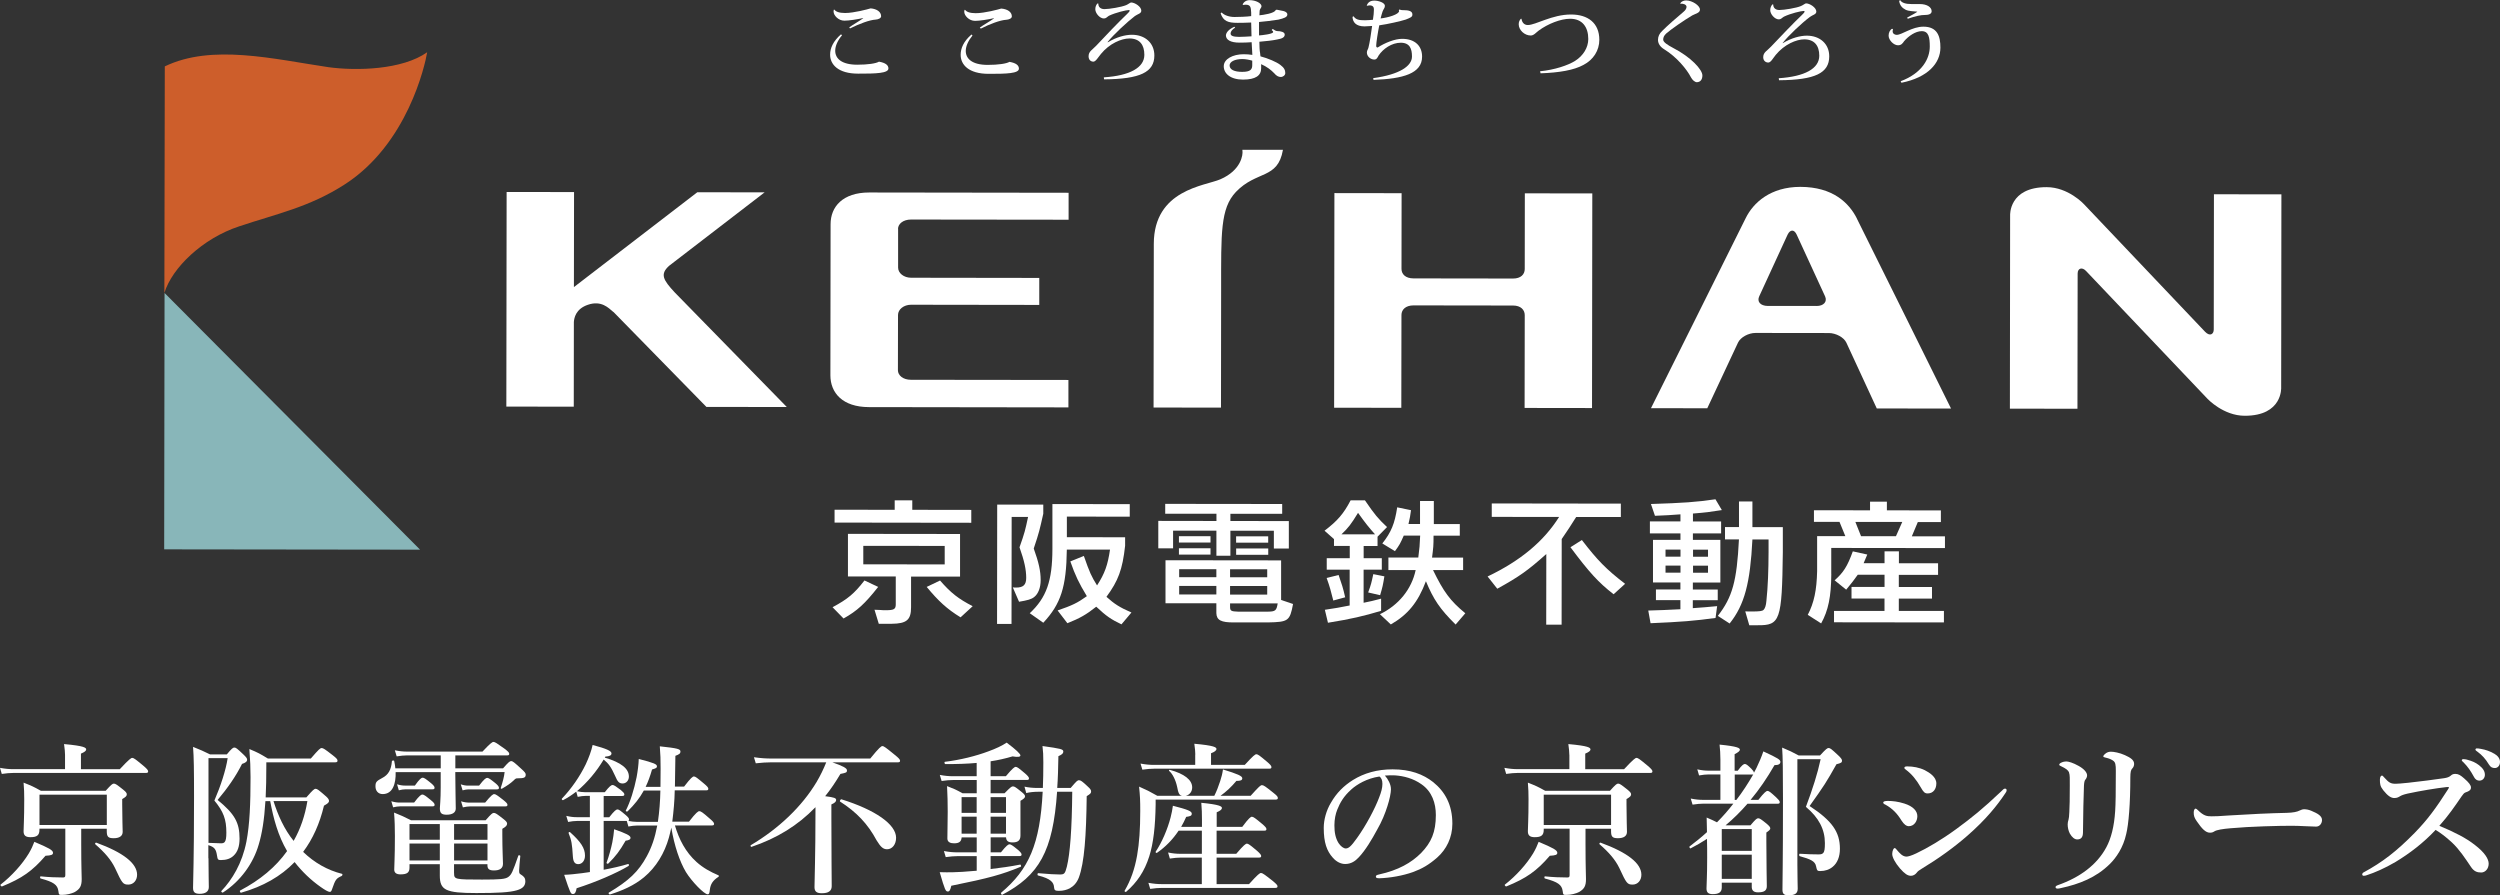 <?xml version="1.0" encoding="UTF-8"?>
<svg id="a" data-name="レイヤー 1" xmlns="http://www.w3.org/2000/svg" width="534.32" height="191.35" viewBox="0 0 534.32 191.35">
  <rect x="0" y="0" width="534.32" height="191.35" fill="#333333" stroke="none"/>
  <g>
    <g>
      <polygon points="89.78 117.48 35.09 117.41 35.17 62.62 89.78 117.48" fill="#88b6b9"/>
      <path d="M91.32,11.15c-5.34,3.81-15.19,4.02-21.11,3.21-11.74-1.74-24.92-5.03-34.99-.17,0,4.03-.09,48.43-.09,48.43,1.64-5.4,8.18-11.67,15.97-14.24,8.04-2.69,14.99-4.09,22.55-8.95,13.42-8.62,17.19-25.47,17.65-28.28h.02Z" fill="#cd5e2b"/>
    </g>
    <g>
      <path d="M274.2,32.03c-1.1,6.36-5.62,4.36-10.05,8.99-3.35,3.54-3.15,8.87-3.16,20.7l-.03,25.4-14.41-.02.05-35c.02-11.6,10.94-12.36,14.2-13.77,4.54-1.95,4.86-5.35,4.75-6.04,0-.16-.02-.27-.02-.27h8.69-.02Z" fill="#fff"/>
      <path d="M191.93,48.94c0-1.1,1.11-2.02,2.79-2.02l33.67.04v-5.76l-42.63-.06c-5.65,0-8.24,3.05-8.24,6.77l-.04,32.31c0,3.73,2.58,6.78,8.23,6.79l42.64.06v-5.86l-33.66-.04c-1.67,0-2.78-.93-2.78-2.04l.02-11.81c0-1.2,1.24-2.19,2.79-2.19l27.4.04v-5.77l-27.39-.04c-1.54,0-2.78-.97-2.78-2.17v-8.26h-.02Z" fill="#fff"/>
      <path d="M325.85,87.2l.03-19.85c0-1.11-.83-2.05-2.49-2.05l-21.28-.03c-1.72,0-2.57.94-2.58,2.04l-.03,19.85-14.36-.02.06-45.87,14.36.02-.02,16.18c0,1.12.85,2.03,2.57,2.03l21.28.03c1.66,0,2.49-.9,2.49-2.03l.02-16.18,14.42.02-.06,45.87-14.42-.02h.01Z" fill="#fff"/>
      <path d="M396.88,46.72c-1.69-3.35-5.13-6.77-12.1-6.78-6.33,0-10.06,3.34-11.71,6.75-.67,1.4-20.21,40.55-20.21,40.55l12.03.02,6.58-14.05c.54-1.13,2.23-2.05,3.73-2.05l15.66.02c1.53,0,3.24.93,3.76,2.06l6.5,14.06,15.87.02s-19.49-39.38-20.13-40.61h.02ZM388.25,65.39h-10.43c-1.57-.02-2.36-.92-1.82-2.07l6.06-13.17c.56-1.15,1.42-1.15,1.94,0l6.07,13.19c.52,1.15-.31,2.06-1.82,2.06h0Z" fill="#fff"/>
      <path d="M168.15,86.99l-17.17-.02-19.81-20.24s-.11-.08-.15-.11c-.96-.8-2.49-2.47-5.37-1.48-2.63.89-2.94,2.86-3,3.69v.34l-.02,17.75-14.41-.02.06-45.87,14.41.02-.03,20.31,26.37-20.27,14.39.02-20.39,15.68c-2.03,1.81-1.3,3.04,1.19,5.72l23.94,24.48h-.01Z" fill="#fff"/>
      <path d="M471.29,70.91c1.05,1.08,1.85.5,1.85-.48l.04-28.91,14.42.02-.05,41.29s.35,6.04-7.78,6.03c-4.59,0-7.97-3.63-7.97-3.63l-25.94-27.3c-.83-.9-1.81-.64-1.81.54l-.04,28.89-14.44-.02.05-41.31s-.32-6.04,7.81-6.03c4.63,0,7.97,3.64,7.97,3.64l25.89,27.27h0Z" fill="#fff"/>
    </g>
  </g>
  <g>
    <path d="M187.69,125.44c-2.86,3.63-4.5,5.12-7.4,6.75l-2.35-2.41c3.28-1.76,4.65-2.92,6.82-5.72l2.93,1.38h0ZM207.59,108.98v2.75l-29.22-.04v-2.75l12.85.02v-2.03h3.76v2.03l12.62.02h-.01ZM186.9,130.32l1.22.05c.36.05.84.05,1.22.05,1.73,0,2.11-.23,2.11-1.25v-5.96h-10.22v-9.11l23.96.03v9.1h-10.47v6.56c0,2.69-.93,3.5-4.15,3.53h-2.75l-.91-2.99h0ZM184.5,120.61l17.41.02v-3.95l-17.4-.02v3.95h-.01ZM200.91,124.07c2.36,2.7,3.91,3.9,6.98,5.49l-2.59,2.38c-2.91-1.78-4.77-3.51-7.24-6.5l2.86-1.37h-.01Z" fill="#fff"/>
    <path d="M216.47,125.54c.25.04.49.04.69.04,1.56,0,2.16-.59,2.17-2.05,0-1.8-.4-3.64-1.43-6.56,1.12-3.16,1.22-3.64,1.83-6.49h-3.51l-.03,22.87h-3.09l.03-25.51h9.85v1.95c-.77,3.42-.87,3.96-2.04,7.44,1.07,2.98,1.48,4.83,1.48,6.76,0,1.6-.52,2.92-1.36,3.59-.62.51-1.44.72-3.26,1.03l-1.33-3.06h0ZM226.04,130.47c3.1-1.07,4.2-1.58,6.25-3.05-1.72-2.84-2.46-4.4-3.53-7.43l2.89-1.17c1.25,3.57,1.6,4.34,2.82,6.3,1.65-2.55,2.29-4.36,2.77-7.66h-9.23c-.1,8.02-1.28,11.61-5.03,15.64l-2.89-2.04c3.55-3.32,4.83-6.87,4.84-13.73v-9.6l16.53.02v2.68l-13.44-.02v4.4l12.45.02v1.82c-.57,5.11-1.47,7.48-3.99,10.91,1.69,1.52,2.8,2.24,5.34,3.35l-2.13,2.53c-2.23-1.06-3.25-1.76-5.39-3.77-2.2,1.74-3.52,2.47-6.17,3.53l-2.09-2.73h0Z" fill="#fff"/>
    <path d="M250.72,117.19h-3.16v-5.86l12.43.02v-1.55h-10.95v-2.11l25,.03v2.09h-11.07v1.54l12.49.02v5.86h-3.2v-3.79h-9.29v5.34h-2.99v-5.36h-9.26v3.77h0ZM249.1,128.92v-9.18l24.71.03v8.46l2.55.86c-.68,3.64-1.02,3.85-5.34,3.94h-7.29c-2.74.02-3.71-.48-3.76-1.98v-2.11h-10.86v-.02ZM251.97,114.6h6.75v1.36h-6.75v-1.36ZM258.72,117.19v1.34h-6.75v-1.35h6.75ZM252.02,123.36h7.95v-1.71h-7.95v1.71ZM252.02,127.06h7.95v-1.83h-7.95v1.83ZM262.9,123.38h7.94v-1.71h-7.94v1.71ZM262.9,127.08h7.94v-1.83h-7.94v1.83ZM262.9,128.95v.77c0,.84.23.96,1.76,1.01h6.12c1.82,0,2.04-.19,2.3-1.77h-10.18ZM271.05,114.64v1.35h-6.86v-1.36h6.86ZM271.05,118.57h-6.85v-1.35h6.86v1.35h0Z" fill="#fff"/>
    <path d="M294.41,116.69h-2.96v2.62h3.88v2.45h-3.89v7.07c1.63-.34,1.96-.4,3.74-.88v2.6c-3.71,1.12-6.46,1.76-11.36,2.55l-.66-2.77c2.52-.39,2.9-.44,5.3-.92v-7.66h-4.9v-2.45h4.92v-2.62h-3.37v-1.46l-2.02-1.79c2.76-2.1,4.08-3.62,5.58-6.5h3.05c2.08,3.04,2.8,3.91,4.73,5.72l-2.03,2.06v1.97h-.01ZM284.96,128.35c-.49-1.99-.73-2.89-1.42-4.82l2.56-.64c.64,1.84.97,2.82,1.4,4.77l-2.54.69h0ZM293.89,114.21c-1.27-1.42-2.01-2.32-3.64-4.6-1.5,2.46-2.06,3.17-3.54,4.59h7.18ZM292.41,126.63c.66-1.79.7-2.08,1.1-3.92l2.37.47c-.32,1.96-.38,2.23-.91,4.03l-2.57-.59h.01ZM296.74,121.82v-2.66h6.39c.26-2.17.31-2.45.4-4.68h-3.51c-.75,1.7-.87,1.94-1.88,3.32l-2.7-1.65c1.89-2.38,2.66-4.24,3.18-7.72l2.95.61c-.18,1.33-.21,1.55-.54,2.96h2.47v-4.92h2.95v4.93h5.55v2.48h-5.61c0,2.23-.05,2.53-.32,4.68h6.64v2.67h-6.43c2.23,4.58,3.63,6.55,6.9,9.23l-2.07,2.41c-3.36-3.31-4.74-5.38-6.35-9.26-1.71,4.54-3.86,7.14-7.5,9.24l-2.33-2.19c3.97-1.91,6.77-5.32,7.64-9.44h-5.85.02Z" fill="#fff"/>
    <path d="M318.83,110.46v-2.86l27.59.04v2.86h-9.55c-1.39,2.22-1.61,2.52-3.09,4.71l-.02,18.3h-3.29l.02-15.1c-3.93,3.5-5.74,4.81-10.48,7.42l-2.07-2.62c7-3.34,11.98-7.48,15.28-12.72l-14.39-.02h0ZM338.09,115.42c3.33,4.32,5.16,6.22,9.24,9.36l-2.46,2.23c-3.27-2.54-5.21-4.69-9.22-10.05l2.44-1.54Z" fill="#fff"/>
    <path d="M366.68,132.07c-4.59.63-7.21.84-13.91,1.13l-.49-2.71c3.03-.1,3.56-.1,6.87-.28v-1.94h-5.23v-2.28h5.23v-1.5h-5.86v-9.11h5.87v-1.38h-6.53v-2.56h6.53v-1.51c-2.42.18-2.81.2-5.45.31l-.86-2.52c6.95-.22,9.7-.41,13.79-1.01l1.37,2.31c-2.78.43-3.24.5-6.18.74v1.69h6.02v2.56h-6.03v1.38h5.87v9.11h-5.88v1.5h5.32v2.28h-5.33v1.7c2.47-.18,2.83-.2,5.2-.43l-.34,2.53h.02ZM355.96,118.98h3.21v-1.51h-3.2v1.51h-.01ZM355.96,122.4h3.21v-1.51h-3.2v1.51h-.01ZM361.84,118.99h3.21v-1.51h-3.2v1.51h-.01ZM361.84,122.41h3.21v-1.51h-3.2v1.51h-.01ZM371.66,107.17h2.88v5.49h6.5v5.38c-.18,14.61-.58,15.63-5.36,15.59h-1.81l-.86-2.96.88.02h.53c1.57,0,2.21-.07,2.5-.34.33-.33.53-.96.61-1.93.32-2.97.45-6.58.46-10.39v-2.73h-3.45c-.47,9.31-1.68,13.97-4.87,17.96l-2.52-1.63c3.11-4.01,4.06-7.38,4.51-16.34h-2.98v-2.64h2.99v-5.48h-.01Z" fill="#fff"/>
    <path d="M391.4,122.67c-.03,4.84-.63,7.79-2.17,10.57l-2.86-1.83c1.35-2.58,1.91-5.3,2-9.32v-7.5h6.03l-1.25-3.05h-5.46v-2.49l11.99.02v-1.85h3.6v1.85l11.54.02v2.49h-4.93l-1.28,3.05h7.08v2.51l-24.3-.03v5.58-.02ZM414.22,120.4v2.46h-8.39v2.6h7.09v2.48h-7.09v2.64h9.64v2.45l-23.49-.03v-2.43h10.79v-2.64h-7.05v-2.48h7.06v-2.61h-5.73c-.97,1.36-1.17,1.61-2.47,3.19l-2.47-2c1.89-1.67,2.73-2.99,3.89-6.19l3.09.68-.78,1.85h4.47v-2.54h3.07v2.55h8.38v.02ZM396.54,111.54l1.22,3.06h7.46l1.35-3.05h-10.04.01Z" fill="#fff"/>
  </g>
  <g>
    <path d="M179.96,7.55c-.9,1.06-1.45,2.24-1.45,3.29,0,1.66,1.34,2.98,4.69,2.99,2.29,0,4.02-.26,4.66-.65,1.44.25,2.02.77,2.02,1.45,0,1.03-2.61,1.12-6.48,1.11-4.28,0-5.99-1.97-5.98-4.07,0-1.37.64-2.87,2.33-4.34l.22.22h0ZM184.51,3.85c-1.26.28-3.07.57-4.04.57-1.29,0-2.31-1.14-2.31-1.93,0-.13.01-.32.06-.43l.14.02c.26.4.98.7,2.26.7,1.91,0,4.9-.82,5.46-.99,1.32.11,2.24.74,2.24,1.68,0,.43-.6.68-1.17.72-1.29.07-3.52.91-5.48,1.89l-.16-.23c.62-.48,2.28-1.42,2.95-1.93l.05-.08h0Z" fill="#fff"/>
    <path d="M207.85,7.59c-.87,1.06-1.44,2.24-1.44,3.29,0,1.66,1.34,2.98,4.67,2.99,2.27,0,4.02-.26,4.67-.65,1.45.25,2.02.77,2.02,1.45,0,1.03-2.61,1.12-6.47,1.11-4.29,0-5.99-1.97-5.98-4.07,0-1.37.61-2.87,2.32-4.34,0,0,.21.22.21.22ZM212.42,3.89c-1.25.28-3.05.57-4.02.57-1.3,0-2.31-1.14-2.31-1.93,0-.13,0-.32.08-.43l.11.02c.29.4.98.7,2.26.7,1.92,0,4.9-.82,5.45-.99,1.36.11,2.27.74,2.27,1.68,0,.43-.62.68-1.21.72-1.27.07-3.52.91-5.43,1.89l-.2-.23c.64-.48,2.29-1.42,2.99-1.93l.02-.08h0Z" fill="#fff"/>
    <path d="M235.94,16.53c5.52-.36,8.64-2.07,8.64-4.81,0-2.17-1.02-3.49-3.18-3.5-1.72,0-4.28,1.08-6.09,3.3-.64.78-1.13,1.66-1.63,1.66-.68-.02-1.02-.51-1.02-1.16,0-1.04.81-1.38,1.62-2.24,1.86-2.01,4.98-5.24,6.59-6.77.34-.33.57-.57.57-.74,0-.12-.13-.12-.19-.12-.53,0-2.8.53-4.24,1.22-.42.26-.6.58-1.08.58-.88,0-1.83-1.13-1.83-1.97,0-.5.16-.94.47-1.25l.18.04c-.04.71.48,1.18,1.29,1.18,1.05,0,3.66-.44,4.64-.85.45-.18.88-.57,1.07-.57.8,0,2.19.9,2.18,1.75,0,.63-.73.69-1.37,1.15-1.65,1.26-4.53,3.93-5.84,5.56l.07.05c1.85-1.14,3.75-1.61,5.14-1.61,2.83,0,4.79,1.79,4.79,4.43,0,3.56-3.02,5.04-10.75,5.1l-.05-.42h.02Z" fill="#fff"/>
    <path d="M265.58.99c.16-.48.72-.96,1.48-.96,1.32,0,2.56.65,2.56,1.31,0,.29-.32.51-.4.92,0,.18-.02.53-.05,1.01.81-.07,3.25-.42,3.48-1.13l.22-.07c.81.22,2.27.2,2.27,1.04,0,.55-.71.8-1.94,1.09-1.16.2-2.9.39-4.11.5v2.87c.58-.04,3.01-.28,3.02-.73,0-.12-.12-.29-.32-.42l.22-.24c.49.29.58.44,1.05.47.61,0,1.52.17,1.52.73s-.46.86-1.63,1.06c-.85.19-2.38.37-3.79.48.02.99.04,1.9.16,2.44,0,.22.06.43.08.68,1.59.42,3.45,1.2,4.27,1.85.78.58,1.03,1.1,1.03,1.72,0,.47-.47.84-.97.84-.46,0-.92-.22-1.39-.79-.67-.71-1.6-1.42-2.8-1.95v.89c0,1.54-1.17,2.41-3.88,2.41s-4.12-1.32-4.11-2.86c0-1.55,1.97-2.56,4.23-2.56.59,0,1.35.04,1.88.14,0-.23-.15-2.56-.15-2.71-.67.06-1.81.09-2.59.09-1.94,0-2.91-.61-2.91-1.56.04-.63.67-1.34,1.82-1.83l.15.18c-.67.43-.97.85-.97,1.26,0,.5.55.71,1.81.72.76,0,1.91-.07,2.66-.12l-.07-2.95c-.97.05-2.23.07-2.91.07-2.06,0-3.04-.36-3.62-2.03l.21-.19c.58.62,1.67.97,2.75.97.87,0,2.61-.05,3.57-.19v-.73c-.07-1.09-.07-1.71-1.2-1.71-.18,0-.34.06-.54.06l-.07-.08h-.02ZM267.65,12.97c-.58-.18-1.47-.35-2.11-.35-1.68,0-2.74.59-2.74,1.36,0,.92,1.05,1.38,2.69,1.38,1.77,0,2.19-.51,2.15-1.59v-.8h0Z" fill="#fff"/>
    <path d="M299.1,2.01c.28.17.71.17,1.08.17,1.6,0,1.7.63,1.69.96,0,.51-.53.68-1.42,1.04-1.02.33-3.8.98-5.66,1.23-.29,1.39-.66,3.75-.66,4.37,0,.46.21.26.29.39,1.58-1.02,3.68-1.87,5.26-1.87,2.84,0,4.27,1.62,4.26,3.81,0,3.59-4.04,4.74-10.38,4.96l-.07-.37c5.74-.78,8.29-2.63,8.29-4.62,0-1.65-.46-2.94-2.39-2.95-1.93,0-3.78,1.29-4.74,2.73-.22.41-.4.87-.93.87-.83-.02-1.58-.7-1.58-1.49,0-.49.24-.64.34-1.08.25-.91.61-3.32.78-4.61-.88.07-1.29.09-1.61.09-1.85,0-2.54-.91-2.58-2.03l.21-.14c.53.76,1.18.86,2.47.86.47,0,1.11-.06,1.68-.1.14-.84.21-1.61.21-2.13,0-.34,0-.95-.92-.95-.16,0-.33.05-.56.09l-.05-.04c.21-.63.69-1.07,1.62-1.07s2.26.46,2.26,1.11c0,.48-.29.65-.5,1.23-.13.31-.26.91-.42,1.47,1.59-.17,3.96-.86,3.96-1.6,0-.04-.02-.09-.07-.15l.16-.18h-.02Z" fill="#fff"/>
    <path d="M329.15,15.23c3.1-.29,6-1.28,7.48-2.21,1.79-1.13,2.82-2.88,2.83-4.67,0-2.57-1.27-4.34-3.88-4.34-2.04,0-4.76,1.09-6.71,2.52-.56.41-1.04,1.06-1.71,1.06-1.32,0-2.57-1.16-2.57-2.4,0-.51.18-.91.49-1.2l.11.05c.08.63.48,1.31,1.34,1.31,1.71,0,5.18-2.26,9.26-2.25,3.58,0,6.03,1.81,6.03,5.41,0,2.27-1.27,4.27-3.4,5.37-2.05,1.12-5.18,1.65-9.16,1.79l-.1-.44h-.01Z" fill="#fff"/>
    <path d="M359.12.68c.29-.4.77-.59,1.25-.59,1.3,0,2.96,1.11,2.96,1.95,0,.7-.77.8-1.64,1.25-1.65.97-4.59,2.99-5.59,3.89-.42.39-.63.82-.63,1.29,0,.56.96,1.15,2.06,1.74,3.93,2.02,6.32,4.69,6.32,5.91,0,.88-.42,1.43-1.18,1.45-.42,0-.95-.45-1.26-1.03-.86-1.69-3.04-4.36-5.72-6-.88-.53-1.33-1.25-1.33-2.01s.32-1.37.89-1.91c.97-1,3.37-3.1,4.52-4.05.52-.41.69-.81.69-1.1,0-.5-.71-.74-1.31-.67l-.02-.12h-.01Z" fill="#fff"/>
    <path d="M380.17,16.72c5.54-.36,8.66-2.06,8.66-4.81,0-2.17-1.05-3.49-3.2-3.5-1.71,0-4.26,1.08-6.09,3.3-.64.78-1.06,1.66-1.62,1.66-.67-.02-1.08-.51-1.07-1.16,0-1.04.87-1.38,1.66-2.24,1.9-2.01,4.99-5.24,6.61-6.77.34-.33.57-.57.57-.74,0-.12-.14-.12-.2-.12-.52,0-2.8.53-4.21,1.22-.46.26-.6.58-1.1.58-.87,0-1.84-1.13-1.83-1.97,0-.5.18-.94.49-1.25l.15.04c-.01.71.49,1.18,1.3,1.18,1.03,0,3.7-.44,4.62-.85.46-.18.9-.57,1.09-.57.8,0,2.2.9,2.2,1.75,0,.63-.77.69-1.37,1.15-1.69,1.26-4.54,3.93-5.82,5.56l.02.05c1.86-1.14,3.79-1.61,5.13-1.61,2.84,0,4.81,1.79,4.8,4.43,0,3.56-3.02,5.04-10.73,5.1l-.06-.42h0Z" fill="#fff"/>
    <path d="M404.59,6.28c-.06.13-.08.32-.08.4,0,.49.4.77.88.77,1.09,0,3.28-1.75,5.7-1.75,2.97,0,3.64,2.04,3.63,4.48,0,3.33-2.7,6.39-8.33,7.51l-.16-.33c4.61-1.73,6.22-4.86,6.22-7.41,0-1.92-.22-3.29-1.72-3.29-1.32,0-2.81,1.03-3.76,2.14-.34.49-.61.88-1.32.88-.92,0-2-1.11-2-2.06,0-.64.28-1.22.75-1.48l.19.13h0ZM407.61,3.76c.56-.3,2.17-1.15,2.17-1.28,0,0-.02,0-.11,0-.53-.09-1.68-.05-2.37-.39-.78-.39-1.27-.97-1.39-1.87l.19-.21c.37.6,1.18.86,2.49.86.62,0,1.23,0,1.77,0,1.47,0,2.49.66,2.49,1.53,0,.63-.73.81-1.48.8s-1.94.22-3.63.81l-.13-.25h0Z" fill="#fff"/>
  </g>
  <g>
    <g>
      <path d="M13.9,161.34c0-.53-.07-1.3-.21-2.31,4.34.39,4.73.77,4.73,1.16,0,.28-.35.56-1.12.88v3.33h8.3c2-2.14,2.42-2.42,2.66-2.42.31,0,.7.28,2.38,1.68.74.63,1.02.95,1.02,1.19s-.1.35-.46.35H2.83c-.73,0-1.47.07-2.45.21l-.38-1.3c1.12.21,2,.28,2.83.28h11.07v-3.05h0ZM9.73,182.9c-2.84,3.29-5.01,4.8-9.28,6.55-.18.07-.46-.28-.32-.39,2.38-1.85,4.62-4.34,6.02-6.65.52-.88.91-1.72,1.19-2.49,3.15,1.33,3.99,1.79,3.99,2.35,0,.42-.35.56-1.61.63h0ZM17.36,180.62c0,4.62.1,6.44.1,7.28,0,1.47-.39,2.1-1.44,2.73-.77.39-1.79.63-2.7.63-.7,0-.74.03-.84-.8-.17-1.37-1.05-1.96-3.78-2.7-.18-.04-.18-.46,0-.46,1.75.18,3.29.24,4.8.24.35,0,.46-.14.46-.52v-9.91h-5.53v.24c0,1.16-.52,1.58-1.92,1.58-1.05,0-1.47-.39-1.47-1.26,0-1.12.14-2.28.14-6.86,0-1.16-.03-2.35-.14-3.54,1.75.7,2.03.81,3.71,1.75h13.83c1.19-1.33,1.47-1.54,1.75-1.54.35,0,.63.21,1.96,1.26.6.49.81.74.81,1.02,0,.35-.18.56-.98,1.02v1.16c0,3.05.1,5.15.1,5.85,0,.88-.67,1.36-1.93,1.36-1.16,0-1.47-.31-1.47-1.51v-.52h-5.46v3.5h0ZM22.82,169.84h-14.38v6.48h14.39v-6.48h-.01ZM27.44,189.06c-1.16,0-1.33-.24-2.87-3.57-.84-1.72-2.17-3.29-4.2-5.04-.14-.1.04-.42.21-.35,5.74,2.1,8.72,4.41,8.72,6.86,0,1.23-.81,2.1-1.85,2.1h-.01Z" fill="#fff"/>
      <path d="M44.56,183.43c0,3.54.07,4.83.07,6.16,0,1.02-.81,1.44-1.93,1.44-1.05,0-1.44-.35-1.44-1.26,0-1.75.21-5.46.21-19.39,0-6.09-.04-8.54-.21-10.75,1.79.7,2.03.84,3.64,1.61h3.57c1.05-1.26,1.33-1.47,1.61-1.47.35,0,.6.21,1.93,1.47.59.56.81.84.81,1.12,0,.39-.32.67-1.09.91-1.29,2.59-3.08,5.18-5.22,7.7,3.64,2.98,4.69,4.83,4.69,8.26,0,1.65-.42,2.84-1.23,3.61-.67.67-1.58.98-2.77.98-.6,0-.7-.14-.81-.91-.21-1.33-.46-1.85-1.86-2.28v2.8h.03ZM44.56,180.14c.84.03,2.17.1,2.7.1.31,0,.56-.07.74-.25.28-.31.38-.95.38-2.03,0-2.84-.6-4.48-2.56-6.86,1.33-3.08,2.45-6.48,2.84-9.07h-4.1v18.1h0ZM65.49,170.41c1.4-1.61,1.68-1.82,1.96-1.82.35,0,.6.21,2.06,1.47.63.52.81.84.81,1.12,0,.31-.21.52-1.08,1.02-.91,3.82-2.38,7.11-4.45,9.87,2.38,2.31,5.22,3.92,8.3,4.69.17.03.1.39-.07.46-1.15.52-1.33.73-2.03,2.77-.17.53-.28.63-.52.63-.31,0-1.05-.42-1.93-1.05-2.1-1.47-3.99-3.29-5.57-5.32-2.94,3.05-6.76,5.22-11.45,6.55-.17.03-.35-.39-.21-.46,4.27-2.24,7.63-5.04,10.05-8.44-1.93-3.29-2.91-6.93-3.61-10.68h-1.02c-.24,3.99-.73,6.97-1.44,9.31-1.15,3.99-3.89,7.81-7.63,10.22-.14.11-.45-.17-.35-.31,2.31-2.42,4.45-5.92,5.36-10.57.7-3.64.88-8.12.88-13.79,0-2.03-.07-3.43-.25-5.99,1.93.81,2.17.95,3.96,2.03h9.17c1.75-2.03,2.03-2.24,2.31-2.24.35,0,.67.21,2.38,1.54.81.63,1.02.88,1.02,1.16,0,.24-.14.35-.52.35h-14.7v.91c0,2.45-.04,4.62-.14,6.58h8.72,0ZM58.45,171.21c.95,3.01,2.31,6.06,4.31,8.51,1.44-2.52,2.42-5.36,2.94-8.51h-7.25Z" fill="#fff"/>
      <path d="M107.52,164.21c1.16-1.33,1.44-1.54,1.72-1.54.35,0,.6.21,2.21,1.68.7.63.91.91.91,1.19,0,.63-.28.81-1.71.81-.35,0-.42,0-.91.49-.67.63-1.37,1.09-2.45,1.72-.14.1-.32-.04-.25-.21.42-1.26.7-2.31.81-3.33h-10.54v.35c0,2.8.1,6.3.1,7.46,0,.81-.7,1.3-1.93,1.3-1.12,0-1.47-.35-1.47-1.36,0-.42.18-1.75.18-4.45v-3.29h-9.63c.07,2.42-.59,4.69-2.77,4.69-.94,0-1.54-.67-1.54-1.65,0-.88.17-1.12,1.44-1.79,1.3-.67,1.93-1.75,2.07-3.57,0-.18.46-.24.49-.07.1.49.21,1.05.25,1.58h9.7v-2.77h-7.18c-.67,0-1.33.07-2.24.21l-.39-1.3c1.05.21,1.82.28,2.59.28h16.14c1.68-1.79,2.1-2.07,2.35-2.07.31,0,.73.28,2.35,1.44.73.56,1.02.84,1.02,1.09s-.1.35-.46.35h-11.06v2.77h10.22-.02ZM88.51,171.53c1.08-1.44,1.51-1.72,1.75-1.72.32,0,.7.28,1.86,1.23.49.39.77.7.77.95s-.1.35-.46.35h-6.9c-.46,0-.91.07-1.51.21l-.38-1.3c.7.21,1.23.28,1.75.28h3.12ZM97.05,186.62c0,1.33.17,1.37,5.99,1.37,3.89,0,4.97-.1,5.6-.56.7-.53.91-1.02,2.14-4.55.07-.18.46-.07.42.1-.1,1.02-.25,2.66-.25,3.08,0,.6.07.67.42.88.63.39.91.77.91,1.4,0,.91-.46,1.54-1.79,1.93-1.51.46-4.2.6-8.68.6-6.58,0-7.81-.63-7.81-3.75v-2.42h-6.48v.74c0,1.05-.52,1.44-1.93,1.44-.88,0-1.33-.35-1.33-1.02,0-1.19.14-2.38.14-7.18,0-1.65-.04-3.33-.18-5.01,1.72.7,1.96.8,3.64,1.65h15.93c1.19-1.37,1.47-1.58,1.75-1.58.35,0,.67.21,2,1.26.63.49.84.74.84,1.02,0,.42-.25.67-1.02,1.12v1.23c0,3.26.14,5.5.14,6.23,0,.98-.67,1.44-1.92,1.44-.98,0-1.4-.28-1.4-1.09v-.24h-7.14v1.93-.02ZM88.68,167.89c.98-1.4,1.4-1.68,1.65-1.68.31,0,.7.28,1.82,1.19.46.39.73.7.73.95s-.1.35-.46.35h-5.74c-.42,0-.88.07-1.44.21l-.38-1.29c.67.21,1.19.28,1.68.28h2.14,0ZM94,176.12h-6.48v3.36h6.48v-3.36ZM94,180.29h-6.48v3.61h6.48v-3.61ZM104.19,179.49v-3.36h-7.14v3.36h7.14ZM104.19,183.9v-3.61h-7.14v3.61h7.14ZM102.4,167.9c1.05-1.37,1.47-1.65,1.72-1.65.31,0,.7.28,1.79,1.16.46.39.73.7.73.95s-.1.35-.46.35h-6.02c-.38,0-.77.07-1.29.21l-.39-1.29c.63.21,1.08.28,1.54.28h2.38,0ZM103.69,171.54c1.26-1.54,1.68-1.82,1.93-1.82.31,0,.7.28,2,1.3.56.46.84.74.84.98s-.1.35-.46.35h-7.49c-.49,0-.95.07-1.58.21l-.39-1.3c.7.21,1.23.28,1.75.28h3.4Z" fill="#fff"/>
      <path d="M141.16,168.13c.03-1.19.03-2.45.03-3.82,0-2.1-.03-2.87-.17-4.8,3.92.42,4.41.59,4.41,1.12,0,.39-.21.59-1.08.91-.04,2.73-.07,4.83-.1,6.58h1.96c1.44-1.89,1.86-2.17,2.1-2.17.31,0,.67.28,2.17,1.54.63.52.91.84.91,1.08s-.1.35-.46.35h-6.72c-.03,2.24-.25,4.48-.52,6.69h3.57c1.51-1.96,1.96-2.24,2.21-2.24.32,0,.7.25,2.21,1.58.67.56.94.88.94,1.12s-.1.35-.46.35h-7.91c.88,2.98,2.28,5.71,4.62,7.81,1.4,1.26,2.94,2.1,4.66,2.84.18.07.14.25,0,.35-1.15.74-1.68,1.51-1.82,2.77-.07.74-.17.95-.45.95-.77,0-3.4-2.73-4.66-4.76-1.33-2.24-2.49-5.64-3.12-9.49-.18.74-.31,1.44-.52,2.14-.91,3.26-2.7,6.3-5.32,8.47-2.17,1.79-4.62,2.84-7.28,3.68-.17.03-.38-.28-.25-.39,4.24-2.52,6.34-4.48,8.12-7.77,1.05-1.93,1.75-3.96,2.24-6.58h-4.34c-.56,0-1.08.07-1.82.21l-.35-1.19h-4.94v10.43c1.89-.35,3.71-.77,5.22-1.23.18-.03.25.32.1.42-2.66,1.58-7.04,3.47-11.1,4.76-.14.84-.35,1.23-.77,1.23-.49,0-.56-.1-1.89-4.1,1.12-.03,2.45-.18,3.82-.35.56-.07,1.12-.14,1.68-.24v-10.92h-2.77c-.56,0-1.12.07-1.89.21l-.39-1.3c.88.21,1.51.28,2.17.28h2.87v-4.55h-.88c-.52,0-1.02.07-1.72.21l-.31-1.12c-.94.73-1.85,1.33-2.8,1.82-.14.07-.38-.18-.28-.31,2.06-2.14,3.85-4.76,5.11-7.35.67-1.44,1.19-2.84,1.47-4.13,3.01.8,4.03,1.29,4.03,1.79,0,.42-.35.63-1.33.7l-.1.21c3.5,1.05,5.15,2.35,5.15,4.06,0,.81-.56,1.47-1.33,1.47s-1.09-.39-1.61-1.61c-.84-1.86-1.37-2.63-2.45-3.5-1.54,2.56-3.43,4.83-5.71,6.76.67.14,1.16.21,1.68.21h4.27c.98-1.26,1.4-1.54,1.65-1.54.31,0,.7.28,1.79,1.09.46.39.74.67.74.91s-.1.35-.46.35h-3.96v4.55h1.19c1.09-1.4,1.51-1.68,1.75-1.68.31,0,.67.28,1.75,1.19.46.39.74.7.74.95,0,.18-.04.28-.21.31.7.14,1.26.21,1.82.21h4.55c.32-2.21.49-4.45.53-6.69h-3.54c-.91,1.65-2,3.01-3.47,4.45-.14.11-.46-.03-.38-.17.94-1.82,1.79-4.52,2.31-7.14.25-1.36.42-2.7.46-3.89,3.29.84,3.89,1.12,3.89,1.58,0,.32-.21.42-1.05.67-.42,1.44-.84,2.63-1.37,3.71h3.19l-.02-.04ZM123.59,184.69c-.73,0-1.08-.49-1.15-1.61-.18-2.84-.28-3.4-.91-5.01-.07-.18.17-.32.31-.21,2.31,2.07,3.19,3.43,3.19,5.01,0,1.05-.6,1.82-1.44,1.82ZM133.71,179.68c-1.29,2.24-2.1,3.29-3.68,4.87-.14.14-.46,0-.39-.18.56-1.54.95-2.98,1.23-4.34.18-.95.32-1.89.39-2.8,2.59.91,3.5,1.36,3.5,1.82,0,.35-.28.53-1.05.63h0Z" fill="#fff"/>
      <path d="M177.87,162.92c2.31.81,3.15,1.26,3.15,1.72s-.14.52-1.4.77c-1.02,1.72-2.1,3.33-3.26,4.76,2,.25,2.35.42,2.35.81,0,.35-.28.63-1.02.95v2.87c0,7.63.07,12.88.07,14.6,0,1.02-.7,1.51-2.1,1.51-1.09,0-1.58-.35-1.58-1.3,0-1.61.21-6.51.21-16.35v-.74c-3.78,3.92-8.26,6.65-13.65,8.47-.18.07-.31-.25-.18-.35,5.99-3.54,10.96-8.3,14.07-13.51.81-1.36,1.5-2.8,2.06-4.2h-11.8c-.98,0-1.96.07-3.26.21l-.39-1.3c1.47.21,2.56.28,3.68.28h21.18c1.93-2.38,2.35-2.66,2.59-2.66.31,0,.7.28,2.63,1.86.88.7,1.15,1.02,1.15,1.26s-.1.35-.46.35h-14.07.03ZM189.6,181.51c-.84,0-1.36-.46-2.24-1.89-1.89-3.54-4.31-6.06-7.81-8.3-.14-.1.1-.52.28-.49,7.28,2.28,11.69,5.36,11.69,8.23,0,1.4-.81,2.45-1.93,2.45h0Z" fill="#fff"/>
      <path d="M211.72,182.17h2.21c1.15-1.44,1.57-1.72,1.82-1.72.32,0,.7.28,1.82,1.19.49.42.77.74.77.98s-.1.35-.46.35h-6.16v2.77c2.14-.25,4.34-.56,6.3-.95.17-.04.31.39.14.46-4.06,1.68-6.76,2.42-14.84,4.06-.21.91-.38,1.23-.73,1.23-.49,0-.63-.28-1.75-4.13,2.1.07,3.68,0,4.83-.07.98-.07,2-.14,3.08-.24v-3.12h-4.06c-.77,0-1.54.07-2.56.21l-.39-1.3c1.12.21,2,.28,2.84.28h4.17v-3.19h-3.22c-.07.91-.56,1.26-1.61,1.26-.67,0-1.44-.18-1.44-1.02,0-1.58.07-3.75.07-5.71,0-1.82-.04-3.64-.14-5.5,1.54.6,1.79.7,3.33,1.54h3.01v-2.84h-5.01c-.74,0-1.51.07-2.49.21l-.39-1.3c1.12.21,1.93.28,2.77.28h5.11v-2.84c-1.96.18-4.13.25-6.69.25-.17,0-.28-.46-.1-.49,3.26-.39,6.62-1.23,9.31-2.24,1.54-.56,2.91-1.19,3.89-1.86,2.06,1.54,2.94,2.42,2.94,2.73s-.49.42-1.68.21c-1.54.46-3.08.81-4.69,1.05v3.19h3.26c1.44-1.72,1.86-2,2.1-2,.32,0,.67.28,2,1.4.56.49.84.81.84,1.05s-.1.35-.46.35h-7.74v2.84h2.98c1.23-1.26,1.5-1.47,1.79-1.47.35,0,.63.21,1.85,1.19.52.42.74.67.74.95s-.25.52-.98.95v7.42c0,1.02-.52,1.47-1.68,1.47-.94,0-1.36-.31-1.4-1.09h-3.29v3.21ZM208.74,173.73v-3.36h-3.22v3.36h3.22ZM208.74,178.18v-3.64h-3.22v3.64h3.22ZM215.01,173.73v-3.36h-3.29v3.36h3.29ZM215.01,178.18v-3.64h-3.29v3.64h3.29ZM225.93,169.22c-.88,12.81-3.89,17.89-11.73,22.02-.14.07-.35-.35-.21-.46,5.88-4.94,8.3-10.36,8.86-21.56h-.95c-.88,0-1.89.1-2.56.28l-.38-1.37c.84.18,1.75.28,2.77.28h1.16c.07-1.68.1-3.5.1-5.46,0-1.61-.04-2.24-.18-3.5,3.99.56,4.45.67,4.45,1.19,0,.39-.28.63-1.05.98-.04,2.49-.1,4.73-.25,6.79h2.87c1.26-1.47,1.44-1.65,1.79-1.65s.67.21,1.85,1.33c.56.49.73.77.73,1.05,0,.39-.14.53-.94,1.02-.1,8.44-.49,14.18-1.68,17.4-.42,1.09-1.08,1.82-1.96,2.31-.63.31-1.36.53-2.31.53-.77,0-.98-.14-1.02-.7-.07-1.12-.67-1.89-3.43-2.59-.18-.04-.14-.49.03-.49,2.38.21,3.64.28,4.62.28s1.12-.18,1.51-1.68c.67-2.73,1.08-7.91,1.15-16h-3.26.02Z" fill="#fff"/>
      <path d="M259.53,170.09c.52-1.02.91-2.1,1.26-3.15.28-.84.49-1.68.59-2.49,3.15.98,4.13,1.4,4.13,1.89,0,.42-.35.56-1.26.56-1.05,1.26-2.14,2.28-3.4,3.19h6.44c1.86-2.07,2.14-2.28,2.42-2.28.35,0,.67.21,2.38,1.58.8.63,1.02.88,1.02,1.16,0,.25-.14.35-.53.35h-25.59v1.05c-.07,4.62-.46,8.23-1.37,11.1-1.02,3.19-2.59,5.53-4.94,7.56-.14.1-.42-.1-.31-.25,1.29-2.21,2.14-4.59,2.66-7.53.46-2.63.67-5.67.67-9.49,0-2.24-.04-3.19-.25-5.22,1.82.81,2.1.95,3.89,1.96h5.29c-.59-.1-.8-.56-1.05-1.93-.32-1.47-.98-2.77-1.68-3.36-.14-.1-.04-.28.14-.25,3.08.84,4.76,2.14,4.76,3.75,0,.91-.56,1.61-1.37,1.79h6.1ZM255.47,161.27c0-.56-.07-1.33-.21-2.31,4.34.39,4.73.77,4.73,1.12,0,.31-.39.63-1.16.91v2.49h7.21c1.82-2,2.24-2.28,2.48-2.28.32,0,.7.28,2.24,1.58.7.59.98.91.98,1.16s-.1.35-.46.35h-24.57c-.77,0-1.54.07-2.56.21l-.39-1.3c1.16.21,2,.28,2.87.28h8.82v-2.21h.02ZM260.02,182.48h4.2c1.61-1.89,2.03-2.17,2.28-2.17.31,0,.67.28,2.14,1.51.63.56.91.88.91,1.12s-.1.35-.46.35h-9.07v5.67h6.93c1.89-2.1,2.31-2.38,2.56-2.38.31,0,.7.28,2.45,1.65.81.67,1.08.95,1.08,1.19s-.1.35-.46.35h-24.26c-.74,0-1.51.07-2.49.21l-.39-1.3c1.12.21,2,.28,2.84.28h8.58v-5.67h-4.48c-.7,0-1.4.07-2.35.21l-.38-1.3c1.02.21,1.79.28,2.56.28h4.66v-4.94h-4.97c-1.26,1.89-2.8,3.47-4.62,4.73-.14.1-.38-.1-.28-.25,1.33-2,2.52-4.73,3.19-7.32.21-.84.39-1.68.49-2.49,3.15.81,4.03,1.16,4.03,1.68,0,.46-.25.56-1.19.7-.31.74-.7,1.47-1.08,2.14h4.45v-1.54c0-1.23-.03-2.38-.14-3.61,3.96.39,4.41.77,4.41,1.12,0,.28-.35.6-1.12.91v3.12h5.46c1.4-1.89,1.82-2.17,2.06-2.17.31,0,.7.28,2.17,1.51.67.56.94.88.94,1.12s-.1.35-.46.35h-10.19v4.94h0Z" fill="#fff"/>
      <path d="M297.29,168.62c0,.84-.31,2.31-.77,3.71-.46,1.47-1.19,3.29-2.21,5.04-1.09,2.03-2.49,4.38-3.89,5.85-.77.84-1.68,1.44-2.91,1.44-.88,0-1.85-.42-2.66-1.36-1.26-1.4-1.93-3.19-1.93-6.37,0-1.72.56-3.75,1.51-5.32,1.23-2.17,2.8-3.68,4.73-4.9,2.38-1.47,5.15-2.28,8.47-2.28,3.82,0,6.55,1.05,8.68,2.73,2.56,2.07,4.1,4.87,4.1,8.89,0,3.01-1.3,5.5-3.22,7.21-1.79,1.58-3.29,2.42-5.18,3.12-2.24.8-4.97,1.26-7.18,1.33-.52,0-.77-.07-.77-.35s.21-.35.67-.46c4.13-.91,6.9-2.49,9-4.59,2.17-2.24,3.15-4.45,3.15-8.12,0-2.49-.8-5.01-3.08-6.58-1.79-1.26-3.78-1.75-5.6-1.89-.52-.03-1.58-.03-2.21.04.67.74,1.29,1.89,1.29,2.87h0ZM288.78,168.76c-1.58,1.4-2.38,2.8-2.98,4.31-.35.88-.6,2.03-.6,3.33,0,1.47.21,2.7.88,3.78.46.7,1.08,1.16,1.54,1.16.56,0,1.09-.35,2.42-2.24,1.96-2.73,3.85-6.34,4.69-8.58.49-1.23.73-2.14.73-2.98s-.25-1.3-.63-1.58c-2.66.39-4.83,1.68-6.06,2.8h0Z" fill="#fff"/>
    </g>
    <g>
      <path d="M335.41,161.34c0-.53-.07-1.3-.21-2.31,4.34.39,4.73.77,4.73,1.16,0,.28-.35.56-1.12.88v3.33h8.3c2-2.14,2.42-2.42,2.66-2.42.31,0,.7.28,2.38,1.68.74.63,1.02.95,1.02,1.19s-.1.35-.46.35h-28.35c-.73,0-1.47.07-2.45.21l-.38-1.3c1.12.21,2,.28,2.83.28h11.06v-3.05h0ZM331.24,182.9c-2.84,3.29-5.01,4.8-9.28,6.55-.18.07-.46-.28-.32-.39,2.38-1.85,4.62-4.34,6.02-6.65.52-.88.91-1.72,1.19-2.49,3.15,1.33,3.99,1.79,3.99,2.35,0,.42-.35.56-1.61.63h.01ZM338.87,180.62c0,4.62.1,6.44.1,7.28,0,1.47-.39,2.1-1.44,2.73-.77.39-1.79.63-2.7.63-.7,0-.74.03-.84-.8-.17-1.37-1.05-1.96-3.78-2.7-.18-.04-.18-.46,0-.46,1.75.18,3.29.24,4.8.24.35,0,.46-.14.46-.52v-9.91h-5.53v.24c0,1.16-.52,1.58-1.92,1.58-1.05,0-1.47-.39-1.47-1.26,0-1.12.14-2.28.14-6.86,0-1.16-.03-2.35-.14-3.54,1.75.7,2.03.81,3.71,1.75h13.83c1.19-1.33,1.47-1.54,1.75-1.54.35,0,.63.21,1.96,1.26.6.49.81.74.81,1.02,0,.35-.18.56-.98,1.02v1.16c0,3.05.1,5.15.1,5.85,0,.88-.67,1.36-1.93,1.36-1.16,0-1.47-.31-1.47-1.51v-.52h-5.46v3.5h0ZM344.33,169.84h-14.39v6.48h14.39v-6.48ZM348.95,189.06c-1.16,0-1.33-.24-2.87-3.57-.84-1.72-2.17-3.29-4.2-5.04-.14-.1.04-.42.21-.35,5.74,2.1,8.72,4.41,8.72,6.86,0,1.23-.81,2.1-1.85,2.1h-.01Z" fill="#fff"/>
      <path d="M375.8,170.97c1.3-1.65,1.72-1.93,1.96-1.93.31,0,.67.28,1.85,1.37.49.46.77.77.77,1.02s-.1.35-.45.35h-6.44c-1.44,1.65-3.01,3.22-4.69,4.62h5.32c1.09-1.3,1.37-1.51,1.65-1.51.35,0,.63.21,1.85,1.19.52.46.74.7.74.98,0,.24-.18.42-.84.88v1.86c0,4.97.1,8.47.1,9.59,0,.98-.6,1.33-1.89,1.33-1.08,0-1.33-.56-1.33-1.19v-.88h-6.41v1.05c0,1.02-.67,1.4-1.93,1.4-1.02,0-1.33-.42-1.33-1.23,0-1.05.14-2.31.14-6.55,0-1.33,0-2.66-.04-4.03-1.12.74-2.28,1.4-3.5,2.03-.14.07-.35-.32-.21-.42,1.26-.95,2.52-1.96,3.71-3.05-.04-1.05-.04-2.07-.07-3.12,1.08.46,1.58.7,2.21,1.02,1.26-1.26,2.42-2.59,3.5-3.99h-6.37c-.7,0-1.4.07-2.35.21l-.39-1.3c1.05.21,1.82.28,2.63.28h3.71v-5.43h-2.56c-.59,0-1.19.07-2,.21l-.38-1.3c.98.21,1.68.28,2.42.28h2.52v-2.38c0-1.16-.07-2.17-.18-3.19,3.92.39,4.34.74,4.34,1.09,0,.28-.38.59-1.12.95v3.54h.67c.84-1.16,1.26-1.44,1.51-1.44.31,0,.63.28,1.4,1.02.28.28.52.6.56.84.18-.35.35-.67.53-1.01.59-1.23,1.08-2.38,1.47-3.54,3.19,1.47,3.64,1.79,3.64,2.24s-.38.7-1.26.7c-1.57,2.73-3.26,5.22-5.11,7.42h1.65v.02ZM374.4,177.2h-6.41v4.66h6.41v-4.66ZM374.4,182.66h-6.41v5.18h6.41v-5.18ZM371.11,170.97c1.33-1.72,2.52-3.57,3.61-5.46-.07.03-.17.03-.28.03h-3.68v5.43h.35ZM389,161.45c1.26-1.37,1.54-1.58,1.82-1.58.35,0,.6.21,2.03,1.54.63.6.84.88.84,1.16,0,.39-.18.52-1.19.77-2.1,3.75-2.7,4.69-5.74,8.93,4.8,3.15,6.48,5.53,6.48,9.14,0,1.72-.56,3.05-1.54,3.85-.7.59-1.61.91-2.69.91-.6,0-.67-.1-.88-1.08-.21-1.02-1.19-1.47-3.47-2.1-.17-.03-.17-.52,0-.52,1.44.1,2.98.14,4.03.14.46,0,.77-.07.95-.28.31-.28.39-.91.39-2.14,0-2.94-1.3-5.43-4.06-7.74,1.44-3.82,2.49-7.11,3.15-10.19h-4.97v22.61c0,2.87.07,4.17.07,5.08,0,1.09-.73,1.4-2,1.4-.98,0-1.26-.39-1.26-1.19,0-2.7.11-5.15.11-19.39,0-6.2-.04-8.96-.18-10.99,1.72.73,1.96.84,3.54,1.68h4.59-.02Z" fill="#fff"/>
      <path d="M402.5,171.53c0-.25.39-.35.98-.35,1.05,0,2.21.14,3.54.56,1.85.59,2.77,1.58,2.77,2.7,0,1.05-.67,2.14-1.82,2.14-.52,0-1.05-.39-1.58-1.23-.88-1.44-1.89-2.52-3.4-3.36-.35-.14-.49-.28-.49-.46h0ZM408.42,187.18c-.7,0-1.33-.42-2.35-1.58-1.02-1.19-1.65-2.38-1.65-3.08s.31-1.26.49-1.26c.25,0,.32.21.53.42.52.6,1.15,1.4,2.03,1.4.31,0,1.02-.18,2.1-.7,2.31-1.09,5.36-2.87,8.58-5.22,3.29-2.42,5.57-4.24,9.56-8.02.35-.35.56-.59.81-.59s.35.14.35.35-.1.39-.25.6c-1.82,2.73-4.2,5.67-8.12,9.1-2.94,2.56-6.09,4.83-9.73,7.04-.59.35-.91.59-1.08.84-.31.42-.77.7-1.26.7h-.01ZM407.02,164.08c0-.14.14-.28.59-.28,1.26,0,2.59.24,3.75.8,1.08.56,2.49,1.47,2.49,2.84,0,1.16-.63,2.14-1.86,2.14-.63,0-.91-.32-1.47-1.3-.91-1.61-1.96-2.87-3.15-3.75-.28-.21-.35-.25-.35-.46h0Z" fill="#fff"/>
      <path d="M451.64,162.57c-.6-.39-1.12-.53-1.72-.67-.31-.07-.38-.11-.38-.25,0-.21.28-.46.56-.67.31-.21.67-.32,1.05-.32.6,0,1.86.21,3.01.74,1.16.53,1.96,1.02,1.96,1.86,0,.32-.1.7-.42,1.02-.25.25-.39.7-.39,1.93,0,5.46-.35,9.91-.88,12.04-.63,2.91-2.17,5.11-3.5,6.41-2.94,2.91-6.55,4.31-10.47,5.15-.35.07-.45.11-.67.11-.31,0-.46-.11-.46-.32,0-.18.14-.28.49-.42,4.69-1.65,8.33-4.31,10.36-8.09,1.02-1.89,1.68-4.45,1.89-7.74.1-1.51.14-3.89.14-8.58,0-1.33-.07-1.86-.6-2.21h.03ZM442.22,165.09c-.18-.46-.67-.84-1.72-1.33-.28-.14-.38-.17-.38-.35,0-.11.14-.28.38-.39.42-.21.81-.28,1.12-.28.46,0,1.44.28,2.63.95,1.15.63,1.82,1.4,1.82,2.03,0,.39-.21.74-.42.98-.1.14-.21.46-.25,1.19-.1,2.77-.17,5.71-.21,10.01,0,1.05-.42,1.51-1.23,1.51-.56,0-1.12-.46-1.58-1.26-.31-.6-.46-1.3-.46-1.96,0-.31.07-.7.18-1.01.07-.25.14-.77.17-1.61.07-1.33.1-2.77.1-5.57,0-1.58.04-2.35-.17-2.91h.02Z" fill="#fff"/>
      <path d="M495.01,176.67c-1.08,0-3.47-.18-5.18-.18-2.77,0-8.79.14-13.09.53-1.68.14-2.98.35-3.47.67-.25.17-.52.28-.94.28-.91,0-1.72-.84-2.8-2.42-.53-.74-.67-1.19-.67-1.89,0-.56.21-.84.42-.84.1,0,.28.14.46.32,1.29,1.26,1.93,1.33,2.94,1.33.94,0,1.61-.03,3.68-.18,4.34-.28,8.96-.49,12.39-.56,1.37-.03,2.28-.24,2.73-.49.35-.18.7-.28.98-.28.46,0,1.02.1,1.58.35,1.33.56,2.24,1.08,2.24,1.96,0,.67-.46,1.4-1.26,1.4h-.01Z" fill="#fff"/>
      <path d="M525.6,178.46c1.33.7,2.42,1.4,3.36,2.14,2.1,1.61,2.94,2.98,2.94,3.99,0,1.09-.73,1.89-1.61,1.89s-1.54-.25-2.17-1.19c-1.23-1.82-2.45-3.71-4.06-5.22-1.37-1.26-2.31-1.96-3.5-2.7-2.62,2.8-5.57,5.04-8.58,6.86-2.31,1.36-4.55,2.31-5.99,2.77-.28.11-.52.18-.77.18-.17,0-.35-.07-.35-.31,0-.14.1-.31.25-.39,4.13-2.24,7.07-4.52,10.96-8.47,2.77-2.84,4.55-5.29,7.11-9.28.14-.21.21-.35.21-.42,0-.1-.1-.14-.46-.1-2.45.28-5.6.81-8.37,1.4-.91.21-1.33.39-1.61.56-.31.18-.6.39-1.23.39-.67,0-1.37-.42-2.35-1.65-.67-.84-.73-1.36-.73-2.24,0-.67.24-.91.45-.91.11,0,.25.14.49.42.98,1.09,1.37,1.33,2.42,1.33.42,0,1.29-.07,2.66-.21,2.87-.31,5.22-.63,7.7-.98.67-.1,1.08-.25,1.4-.53.31-.28.56-.39,1.01-.39.67,0,1.12.31,1.86.95,1.05.91,1.47,1.47,1.47,1.96,0,.35-.1.7-1.16,1.05-.31.1-.52.39-.84.84-1.51,2.21-2.8,4.1-4.76,6.3,1.65.67,3.05,1.33,4.24,1.96h0ZM529.8,163.51c.94.74,1.29,1.36,1.29,2.1,0,.56-.38,1.23-1.15,1.23-.39,0-.81-.1-1.19-.8-.73-1.33-1.29-2.14-2.21-3.08-.14-.14-.39-.32-.39-.46,0-.21.18-.25.42-.25.31,0,.7.1.8.14,1.02.28,1.68.56,2.42,1.12h.01ZM533.06,161.06c.73.42,1.26,1.02,1.26,1.79s-.49,1.3-1.09,1.3c-.52,0-.91-.14-1.29-.77-.74-1.23-1.47-2-2.45-2.73-.14-.1-.42-.28-.42-.42,0-.18.14-.28.28-.28.21,0,.6.04.91.11,1.02.18,1.89.49,2.8,1.01h0Z" fill="#fff"/>
    </g>
  </g>
</svg>